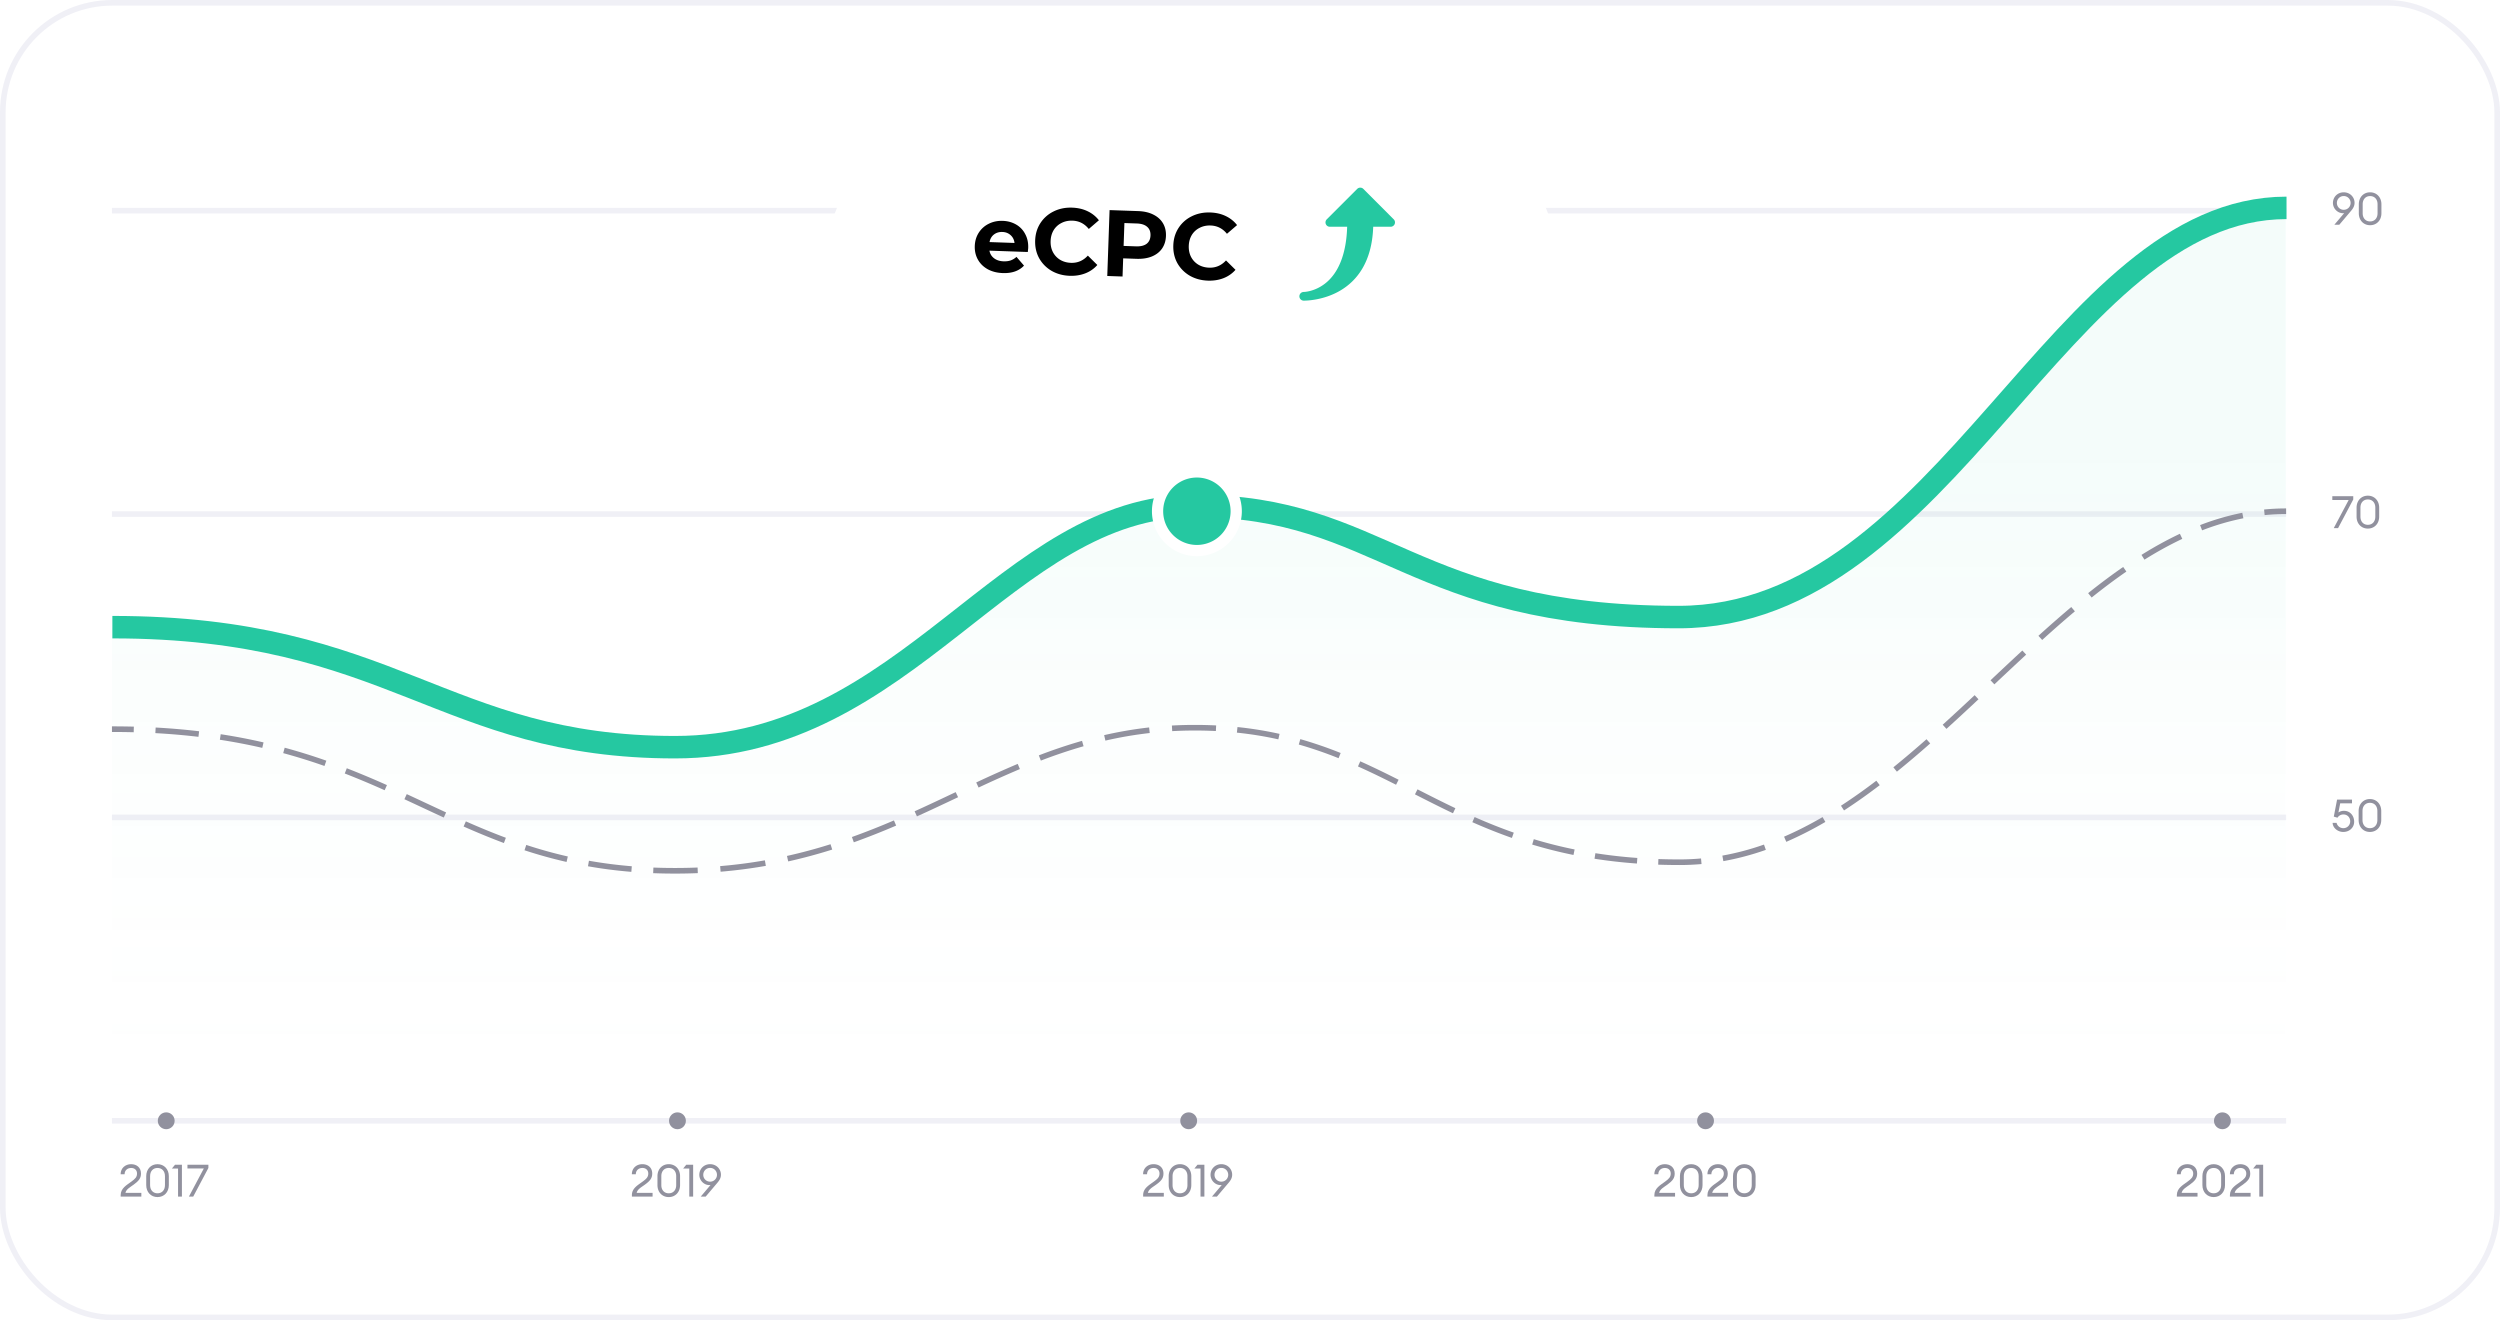 <svg width="445" height="235" viewBox="0 0 445 235" fill="none" xmlns="http://www.w3.org/2000/svg"><rect x=".5" y=".5" width="444" height="234" rx="19.5" fill="#fff"/><path d="M415.512 40.007h.88l2.08-2.456c.352-.416.64-.848.64-1.448 0-1.032-.824-1.872-1.928-1.872s-1.92.84-1.92 1.896c0 .984.824 1.824 1.776 1.824.08 0 .152 0 .224-.016l-1.752 2.072zm.456-3.888c0-.672.52-1.224 1.216-1.224s1.224.552 1.224 1.224c0 .672-.528 1.224-1.224 1.224a1.207 1.207 0 01-1.216-1.224zm7.925 1.832v-1.584c0-1.256-.848-2.136-2.016-2.136-1.168 0-2.008.88-2.008 2.136v1.584c0 1.264.84 2.136 2.008 2.136 1.168 0 2.016-.872 2.016-2.136zm-3.336 0v-1.584c0-.92.552-1.464 1.32-1.464.776 0 1.328.544 1.328 1.464v1.584c0 .92-.552 1.464-1.328 1.464-.768 0-1.32-.544-1.32-1.464zm-4.381 56.056l2.704-5.104v-.576h-3.728v.672h2.912l-2.656 5.008h.768zm7.318-2.056v-1.584c0-1.256-.848-2.136-2.016-2.136-1.168 0-2.008.88-2.008 2.136v1.584c0 1.264.84 2.136 2.008 2.136 1.168 0 2.016-.872 2.016-2.136zm-3.336 0v-1.584c0-.92.552-1.464 1.32-1.464.776 0 1.328.544 1.328 1.464v1.584c0 .92-.552 1.464-1.328 1.464-.768 0-1.32-.544-1.32-1.464zm-4.95 54.52c.024.872.88 1.616 1.904 1.616 1.104 0 1.928-.8 1.928-1.8 0-1.12-.744-1.96-1.808-1.96-.424 0-.768.128-.992.296l.312-1.624h2.104v-.672H416l-.584 3.032.656.192a1.222 1.222 0 011.072-.576c.704 0 1.192.544 1.192 1.224 0 .672-.52 1.216-1.224 1.216-.6 0-1.072-.408-1.2-.944h-.704zm8.653-.52v-1.584c0-1.256-.848-2.136-2.016-2.136-1.168 0-2.008.88-2.008 2.136v1.584c0 1.264.84 2.136 2.008 2.136 1.168 0 2.016-.872 2.016-2.136zm-3.336 0v-1.584c0-.92.552-1.464 1.32-1.464.776 0 1.328.544 1.328 1.464v1.584c0 .92-.552 1.464-1.328 1.464-.768 0-1.32-.544-1.32-1.464z" fill="#91919E"/><path stroke="#F0F0F6" d="M19.928 37.5h387m-387 54h387m-387 54h387m-387 54h387"/><path d="M120.133 132.613c-41.499 0-48.877-20.925-100.205-20.925V198H406.86V36c-40.33 0-59.788 73.425-107.899 73.425-48.111 0-50.673-19.801-86.327-19.801-35.653 0-51.002 42.989-92.5 42.989z" fill="url(#paint0_linear_1447_17)"/><path d="M20.002 111.634c50 0 58.67 21.366 100.143 21.366 41.474 0 58.991-42.947 92.445-42.947 33.454 0 38.527 19.783 86.219 19.783 47.692 0 67.887-72.835 108.192-72.835" stroke="#25C8A1" stroke-width="4"/><path d="M19.928 130.291c1.319 0 2.608.017 3.87.05l.026-1c-1.27-.033-2.569-.05-3.896-.05v1zm7.724.206c2.683.148 5.235.371 7.672.66l.117-.993a123.598 123.598 0 00-7.734-.665l-.055.998zm11.483 1.179c2.65.408 5.159.895 7.55 1.446l.225-.974a104.576 104.576 0 00-7.623-1.46l-.152.988zm11.276 2.38a104.45 104.45 0 017.345 2.288l.332-.944a105.761 105.761 0 00-7.415-2.309l-.262.965zm10.956 3.625a156.12 156.12 0 017.101 2.98l.408-.913a157.178 157.178 0 00-7.146-2.999l-.363.932zm10.615 4.579c2.35 1.086 4.69 2.194 7.008 3.262l.418-.908c-2.332-1.075-4.63-2.163-7.006-3.262l-.42.908zm10.537 4.857a130.706 130.706 0 007.176 2.944l.35-.936a130.844 130.844 0 01-7.122-2.922l-.404.914zm10.843 4.231a83.356 83.356 0 007.486 2.079l.222-.975a82.215 82.215 0 01-7.396-2.055l-.312.951zm11.297 2.849c2.445.433 5.009.77 7.72.993l.082-.997a82.117 82.117 0 01-7.628-.981l-.174.985zm11.605 1.228a98.31 98.31 0 003.887.075v-1c-1.316 0-2.597-.025-3.847-.074l-.04.999zm3.887.075c1.382 0 2.735-.028 4.061-.082l-.041-.999a99.617 99.617 0 01-4.02.081v1zm8.116-.335a90.317 90.317 0 008.054-1.041l-.172-.985a89.125 89.125 0 01-7.966 1.03l.084.996zm12.033-1.832a94.225 94.225 0 007.835-2.108l-.301-.954a93.145 93.145 0 01-7.752 2.086l.218.976zm11.679-3.403a132.332 132.332 0 007.536-2.976l-.394-.92a131.2 131.2 0 01-7.479 2.955l.337.941zm11.237-4.61c2.482-1.124 4.913-2.276 7.325-3.417l-.428-.904c-2.413 1.142-4.837 2.29-7.31 3.41l.413.911zm10.974-5.136a210.975 210.975 0 017.352-3.291l-.388-.922a212.293 212.293 0 00-7.387 3.307l.423.906zm11.08-4.794a91.116 91.116 0 017.607-2.559l-.275-.962a92.238 92.238 0 00-7.69 2.587l.358.934zm11.491-3.561a70.639 70.639 0 017.894-1.35l-.112-.994c-2.779.314-5.438.78-8.005 1.37l.223.974zm11.89-1.686a73.208 73.208 0 014.017-.11v-1c-1.387 0-2.743.038-4.072.112l.055.998zm4.017-.11c1.288 0 2.54.032 3.758.092l.05-.999a77.146 77.146 0 00-3.808-.093v1zm7.499.378c2.604.27 5.052.677 7.379 1.195l.217-.976a65.725 65.725 0 00-7.492-1.214l-.104.995zm11.016 2.116a72.085 72.085 0 017.083 2.434l.372-.928a73.015 73.015 0 00-7.182-2.468l-.273.962zm10.536 3.901c2.299 1.028 4.54 2.128 6.782 3.259l.451-.893c-2.248-1.133-4.505-2.241-6.824-3.279l-.409.913zm10.144 4.967c2.212 1.127 4.452 2.264 6.768 3.368l.43-.903c-2.303-1.097-4.532-2.229-6.744-3.356l-.454.891zm10.214 4.953a97.52 97.52 0 007.042 2.805l.332-.943a96.261 96.261 0 01-6.97-2.777l-.404.915zm10.652 3.985c2.321.7 4.763 1.326 7.355 1.852l.199-.98a80.228 80.228 0 01-7.265-1.83l-.289.958zm11.096 2.524c2.386.373 4.895.663 7.549.854l.072-.997a90.357 90.357 0 01-7.466-.845l-.155.988zm11.335 1.055c1.235.042 2.499.064 3.795.064v-1c-1.285 0-2.538-.021-3.76-.064l-.035 1zm3.795.064a44.08 44.08 0 003.917-.174l-.089-.996c-1.26.112-2.536.17-3.828.17v1zm7.801-.693a48.395 48.395 0 007.564-2.006l-.332-.943a47.343 47.343 0 01-7.407 1.964l.175.985zm11.204-3.436a65.78 65.78 0 006.957-3.542l-.503-.864a64.942 64.942 0 01-6.851 3.489l.397.917zm10.276-5.588a102.75 102.75 0 006.356-4.497l-.606-.795a102.198 102.198 0 01-6.294 4.454l.544.838zm9.413-6.901a182.43 182.43 0 005.929-5.027l-.662-.75a181.768 181.768 0 01-5.896 4.999l.629.778zm8.822-7.617a484.855 484.855 0 005.699-5.27l-.684-.73a488.22 488.22 0 01-5.687 5.259l.672.741zm8.526-7.924a909.016 909.016 0 015.659-5.291l-.678-.734a890.965 890.965 0 00-5.666 5.296l.685.729zm8.514-7.903a217.827 217.827 0 015.819-5.098l-.645-.765a220.738 220.738 0 00-5.845 5.122l.671.741zm8.804-7.552c2.042-1.634 4.1-3.183 6.18-4.621l-.568-.823a112.009 112.009 0 00-6.237 4.663l.625.781zm9.398-6.74a65.246 65.246 0 016.735-3.707l-.427-.904a66.322 66.322 0 00-6.838 3.762l.53.848zm10.261-5.22a44.334 44.334 0 017.347-2.149l-.194-.98a45.266 45.266 0 00-7.512 2.196l.359.933zm11.132-2.712a38.6 38.6 0 013.822-.19v-1a39.73 39.73 0 00-3.921.195l.099.995z" fill="#91919E"/><path d="M220.046 91a7 7 0 11-14 .001 7 7 0 0114 0z" fill="#25C8A1" stroke="#fff" stroke-width="2"/><g filter="url(#filter0_dd_1447_17)"><path d="M147.484 44c0-13.255 10.746-24 24-24h81.977c13.255 0 24 10.745 24 24s-10.745 24-24 24h-32.865l-8.123 7-8.124-7h-32.865c-13.254 0-24-10.745-24-24z" fill="#fff"/><path d="M220.596 67.5h-.185l-.141.121-7.797 6.72-7.797-6.72-.141-.12h-33.051c-12.978 0-23.5-10.522-23.5-23.5 0-12.98 10.522-23.5 23.5-23.5h81.977c12.979 0 23.5 10.52 23.5 23.5 0 12.978-10.521 23.5-23.5 23.5h-32.865z" stroke="url(#paint1_linear_1447_17)"/></g><path fill="#fff" d="M173.506 31.851h77.9v23.211h-77.9z"/><path d="M183.021 44.153c-.001.033-.026.267-.075.702l-6.828-.24c.104.564.379 1.015.826 1.355.447.34 1.012.522 1.694.546.47.016.886-.036 1.249-.158a3.126 3.126 0 001.047-.634l1.339 1.557c-.884.941-2.142 1.384-3.775 1.327-1.018-.036-1.911-.263-2.681-.681-.768-.43-1.353-1.004-1.753-1.722-.401-.719-.585-1.525-.554-2.419.031-.882.266-1.668.704-2.357A4.402 4.402 0 01176 39.83c.752-.377 1.581-.549 2.487-.517.884.03 1.677.248 2.379.653a4.095 4.095 0 011.621 1.701c.389.718.567 1.547.534 2.485zm-4.586-2.862c-.593-.02-1.096.13-1.511.45-.414.322-.676.771-.786 1.349l4.446.155c-.07-.572-.3-1.033-.691-1.383-.39-.36-.877-.55-1.458-.57zm11.97 7.801c-1.197-.042-2.273-.337-3.228-.885a5.976 5.976 0 01-2.206-2.241c-.516-.947-.753-2-.712-3.162.04-1.162.351-2.191.931-3.088a5.813 5.813 0 012.357-2.082c.991-.49 2.091-.715 3.299-.673 1.018.036 1.929.247 2.733.633a5.51 5.51 0 012.026 1.614l-1.801 1.548c-.762-.944-1.73-1.437-2.905-1.478-.727-.025-1.381.114-1.963.418a3.398 3.398 0 00-1.388 1.277c-.333.559-.513 1.2-.538 1.927-.025.726.108 1.38.402 1.96a3.513 3.513 0 001.295 1.387c.559.333 1.202.512 1.929.538 1.175.04 2.175-.388 3.002-1.288l1.688 1.67a5.435 5.435 0 01-2.135 1.485c-.84.329-1.769.475-2.786.44zm12.184-11.518c1.04.036 1.935.24 2.683.614.76.373 1.335.885 1.727 1.536.391.651.572 1.413.541 2.284-.03.86-.263 1.607-.7 2.24-.436.622-1.046 1.093-1.83 1.412-.772.309-1.678.445-2.718.409l-2.366-.083-.113 3.233-2.718-.095.411-11.728 5.083.178zm-.371 6.278c.817.028 1.443-.123 1.881-.455.437-.342.667-.837.69-1.485.023-.66-.172-1.17-.585-1.53-.412-.373-1.027-.573-1.843-.602l-2.215-.078-.142 4.072 2.214.078zm12.778 6.1c-1.197-.042-2.273-.337-3.228-.884a5.983 5.983 0 01-2.206-2.242c-.515-.946-.753-2-.712-3.162.041-1.162.351-2.19.931-3.087a5.819 5.819 0 012.357-2.082c.992-.491 2.091-.715 3.299-.673 1.018.035 1.929.246 2.733.632.815.387 1.49.925 2.026 1.615l-1.801 1.547c-.762-.944-1.73-1.436-2.904-1.477-.727-.026-1.382.114-1.963.418a3.395 3.395 0 00-1.389 1.276c-.333.559-.512 1.201-.538 1.928-.025.725.109 1.379.402 1.96a3.513 3.513 0 001.295 1.387c.56.333 1.203.512 1.93.537 1.174.041 2.175-.388 3.001-1.287l1.689 1.67a5.443 5.443 0 01-2.135 1.485c-.84.328-1.769.475-2.787.44z" fill="#000"/><path d="M232.065 51.968c.019 0 1.884-.017 3.78-1.483 2.456-1.897 3.813-5.387 3.949-10.122h-3.082a.773.773 0 01-.546-1.321l5.416-5.416a.772.772 0 011.093 0l5.408 5.416a.774.774 0 01-.547 1.32h-3.105c-.424 12.778-11.126 13.154-12.367 13.154a.773.773 0 01.001-1.547z" fill="#25C8A1"/><circle cx="29.587" cy="199.5" r="1.5" fill="#91919E"/><path d="M25.16 212.336h-2.833c.136-.656.8-.984 1.456-1.464.928-.672 1.312-1.152 1.312-1.984 0-1.104-.808-1.664-1.752-1.664-1.048 0-1.872.704-1.872 1.792h.704c.008-.736.552-1.12 1.176-1.12.616 0 1.04.392 1.04.984 0 .664-.352.96-1.008 1.448-.84.624-1.904 1.184-1.904 2.4V213h3.68v-.664zm4.892-1.392v-1.584c0-1.256-.848-2.136-2.016-2.136-1.168 0-2.008.88-2.008 2.136v1.584c0 1.264.84 2.136 2.008 2.136 1.168 0 2.016-.872 2.016-2.136zm-3.336 0v-1.584c0-.92.552-1.464 1.32-1.464.776 0 1.328.544 1.328 1.464v1.584c0 .92-.552 1.464-1.328 1.464-.768 0-1.32-.544-1.32-1.464zM31.693 213h.688v-5.68h-1.224l-.56.68h1.096v5zm2.697 0l2.704-5.104v-.576h-3.728v.672h2.912L33.622 213h.768z" fill="#91919E"/><circle cx="120.587" cy="199.5" r="1.5" fill="#91919E"/><path d="M116.159 212.336h-2.832c.136-.656.8-.984 1.456-1.464.928-.672 1.312-1.152 1.312-1.984 0-1.104-.808-1.664-1.752-1.664-1.048 0-1.872.704-1.872 1.792h.704c.008-.736.552-1.12 1.176-1.12.616 0 1.04.392 1.04.984 0 .664-.352.96-1.008 1.448-.84.624-1.904 1.184-1.904 2.4V213h3.68v-.664zm4.893-1.392v-1.584c0-1.256-.848-2.136-2.016-2.136-1.168 0-2.008.88-2.008 2.136v1.584c0 1.264.84 2.136 2.008 2.136 1.168 0 2.016-.872 2.016-2.136zm-3.336 0v-1.584c0-.92.552-1.464 1.32-1.464.776 0 1.328.544 1.328 1.464v1.584c0 .92-.552 1.464-1.328 1.464-.768 0-1.32-.544-1.32-1.464zm4.977 2.056h.688v-5.68h-1.224l-.56.68h1.096v5zm2.033 0h.88l2.08-2.456c.352-.416.64-.848.64-1.448 0-1.032-.824-1.872-1.928-1.872s-1.92.84-1.92 1.896c0 .984.824 1.824 1.776 1.824.08 0 .152 0 .224-.016L124.726 213zm.456-3.888c0-.672.52-1.224 1.216-1.224s1.224.552 1.224 1.224c0 .672-.528 1.224-1.224 1.224a1.207 1.207 0 01-1.216-1.224z" fill="#91919E"/><circle cx="211.587" cy="199.5" r="1.5" fill="#91919E"/><path d="M207.159 212.336h-2.832c.136-.656.8-.984 1.456-1.464.928-.672 1.312-1.152 1.312-1.984 0-1.104-.808-1.664-1.752-1.664-1.048 0-1.872.704-1.872 1.792h.704c.008-.736.552-1.12 1.176-1.12.616 0 1.04.392 1.04.984 0 .664-.352.96-1.008 1.448-.84.624-1.904 1.184-1.904 2.4V213h3.68v-.664zm4.893-1.392v-1.584c0-1.256-.848-2.136-2.016-2.136-1.168 0-2.008.88-2.008 2.136v1.584c0 1.264.84 2.136 2.008 2.136 1.168 0 2.016-.872 2.016-2.136zm-3.336 0v-1.584c0-.92.552-1.464 1.32-1.464.776 0 1.328.544 1.328 1.464v1.584c0 .92-.552 1.464-1.328 1.464-.768 0-1.32-.544-1.32-1.464zm4.977 2.056h.688v-5.68h-1.224l-.56.68h1.096v5zm2.033 0h.88l2.08-2.456c.352-.416.64-.848.64-1.448 0-1.032-.824-1.872-1.928-1.872s-1.92.84-1.92 1.896c0 .984.824 1.824 1.776 1.824.08 0 .152 0 .224-.016L215.726 213zm.456-3.888c0-.672.52-1.224 1.216-1.224s1.224.552 1.224 1.224c0 .672-.528 1.224-1.224 1.224a1.207 1.207 0 01-1.216-1.224z" fill="#91919E"/><circle cx="303.587" cy="199.5" r="1.5" fill="#91919E"/><path d="M298.159 212.336h-2.832c.136-.656.8-.984 1.456-1.464.928-.672 1.312-1.152 1.312-1.984 0-1.104-.808-1.664-1.752-1.664-1.048 0-1.872.704-1.872 1.792h.704c.008-.736.552-1.12 1.176-1.12.616 0 1.04.392 1.04.984 0 .664-.352.96-1.008 1.448-.84.624-1.904 1.184-1.904 2.4V213h3.68v-.664zm4.893-1.392v-1.584c0-1.256-.848-2.136-2.016-2.136-1.168 0-2.008.88-2.008 2.136v1.584c0 1.264.84 2.136 2.008 2.136 1.168 0 2.016-.872 2.016-2.136zm-3.336 0v-1.584c0-.92.552-1.464 1.32-1.464.776 0 1.328.544 1.328 1.464v1.584c0 .92-.552 1.464-1.328 1.464-.768 0-1.32-.544-1.32-1.464zm7.889 1.392h-2.832c.136-.656.8-.984 1.456-1.464.928-.672 1.312-1.152 1.312-1.984 0-1.104-.808-1.664-1.752-1.664-1.048 0-1.872.704-1.872 1.792h.704c.008-.736.552-1.12 1.176-1.12.616 0 1.04.392 1.04.984 0 .664-.352.96-1.008 1.448-.84.624-1.904 1.184-1.904 2.4V213h3.68v-.664zm4.893-1.392v-1.584c0-1.256-.848-2.136-2.016-2.136-1.168 0-2.008.88-2.008 2.136v1.584c0 1.264.84 2.136 2.008 2.136 1.168 0 2.016-.872 2.016-2.136zm-3.336 0v-1.584c0-.92.552-1.464 1.32-1.464.776 0 1.328.544 1.328 1.464v1.584c0 .92-.552 1.464-1.328 1.464-.768 0-1.32-.544-1.32-1.464z" fill="#91919E"/><circle cx="395.587" cy="199.5" r="1.5" fill="#91919E"/><path d="M391.159 212.336h-2.832c.136-.656.8-.984 1.456-1.464.928-.672 1.312-1.152 1.312-1.984 0-1.104-.808-1.664-1.752-1.664-1.048 0-1.872.704-1.872 1.792h.704c.008-.736.552-1.12 1.176-1.12.616 0 1.04.392 1.04.984 0 .664-.352.96-1.008 1.448-.84.624-1.904 1.184-1.904 2.4V213h3.68v-.664zm4.893-1.392v-1.584c0-1.256-.848-2.136-2.016-2.136-1.168 0-2.008.88-2.008 2.136v1.584c0 1.264.84 2.136 2.008 2.136 1.168 0 2.016-.872 2.016-2.136zm-3.336 0v-1.584c0-.92.552-1.464 1.32-1.464.776 0 1.328.544 1.328 1.464v1.584c0 .92-.552 1.464-1.328 1.464-.768 0-1.32-.544-1.32-1.464zm7.889 1.392h-2.832c.136-.656.8-.984 1.456-1.464.928-.672 1.312-1.152 1.312-1.984 0-1.104-.808-1.664-1.752-1.664-1.048 0-1.872.704-1.872 1.792h.704c.008-.736.552-1.12 1.176-1.12.616 0 1.04.392 1.04.984 0 .664-.352.96-1.008 1.448-.84.624-1.904 1.184-1.904 2.4V213h3.68v-.664zm1.549.664h.688v-5.68h-1.224l-.56.68h1.096v5z" fill="#91919E"/><rect x=".5" y=".5" width="444" height="234" rx="19.5" stroke="#F0F0F6"/><defs><linearGradient id="paint0_linear_1447_17" x1="183" y1="80.065" x2="183" y2="197.815" gradientUnits="userSpaceOnUse"><stop stop-color="#25C8A1" stop-opacity=".05"/><stop offset="1" stop-color="#fff" stop-opacity="0"/></linearGradient><linearGradient id="paint1_linear_1447_17" x1="253.957" y1="20" x2="223.688" y2="80.602" gradientUnits="userSpaceOnUse"><stop offset=".016" stop-color="#fff" stop-opacity=".1"/><stop offset="1" stop-color="#fff" stop-opacity=".03"/></linearGradient><filter id="filter0_dd_1447_17" x="134.154" y="8.973" width="155.977" height="81" filterUnits="userSpaceOnUse" color-interpolation-filters="sRGB"><feFlood flood-opacity="0" result="BackgroundImageFix"/><feColorMatrix in="SourceAlpha" values="0 0 0 0 0 0 0 0 0 0 0 0 0 0 0 0 0 0 127 0" result="hardAlpha"/><feOffset dx="-.069" dy=".413"/><feGaussianBlur stdDeviation="1.056"/><feColorMatrix values="0 0 0 0 0.471 0 0 0 0 0.533 0 0 0 0 0.71 0 0 0 0.05 0"/><feBlend in2="BackgroundImageFix" result="effect1_dropShadow_1447_17"/><feColorMatrix in="SourceAlpha" values="0 0 0 0 0 0 0 0 0 0 0 0 0 0 0 0 0 0 127 0" result="hardAlpha"/><feOffset dx="-.331" dy="1.972"/><feGaussianBlur stdDeviation="6.5"/><feColorMatrix values="0 0 0 0 0.471 0 0 0 0 0.533 0 0 0 0 0.71 0 0 0 0.1 0"/><feBlend in2="effect1_dropShadow_1447_17" result="effect2_dropShadow_1447_17"/><feBlend in="SourceGraphic" in2="effect2_dropShadow_1447_17" result="shape"/></filter></defs></svg>